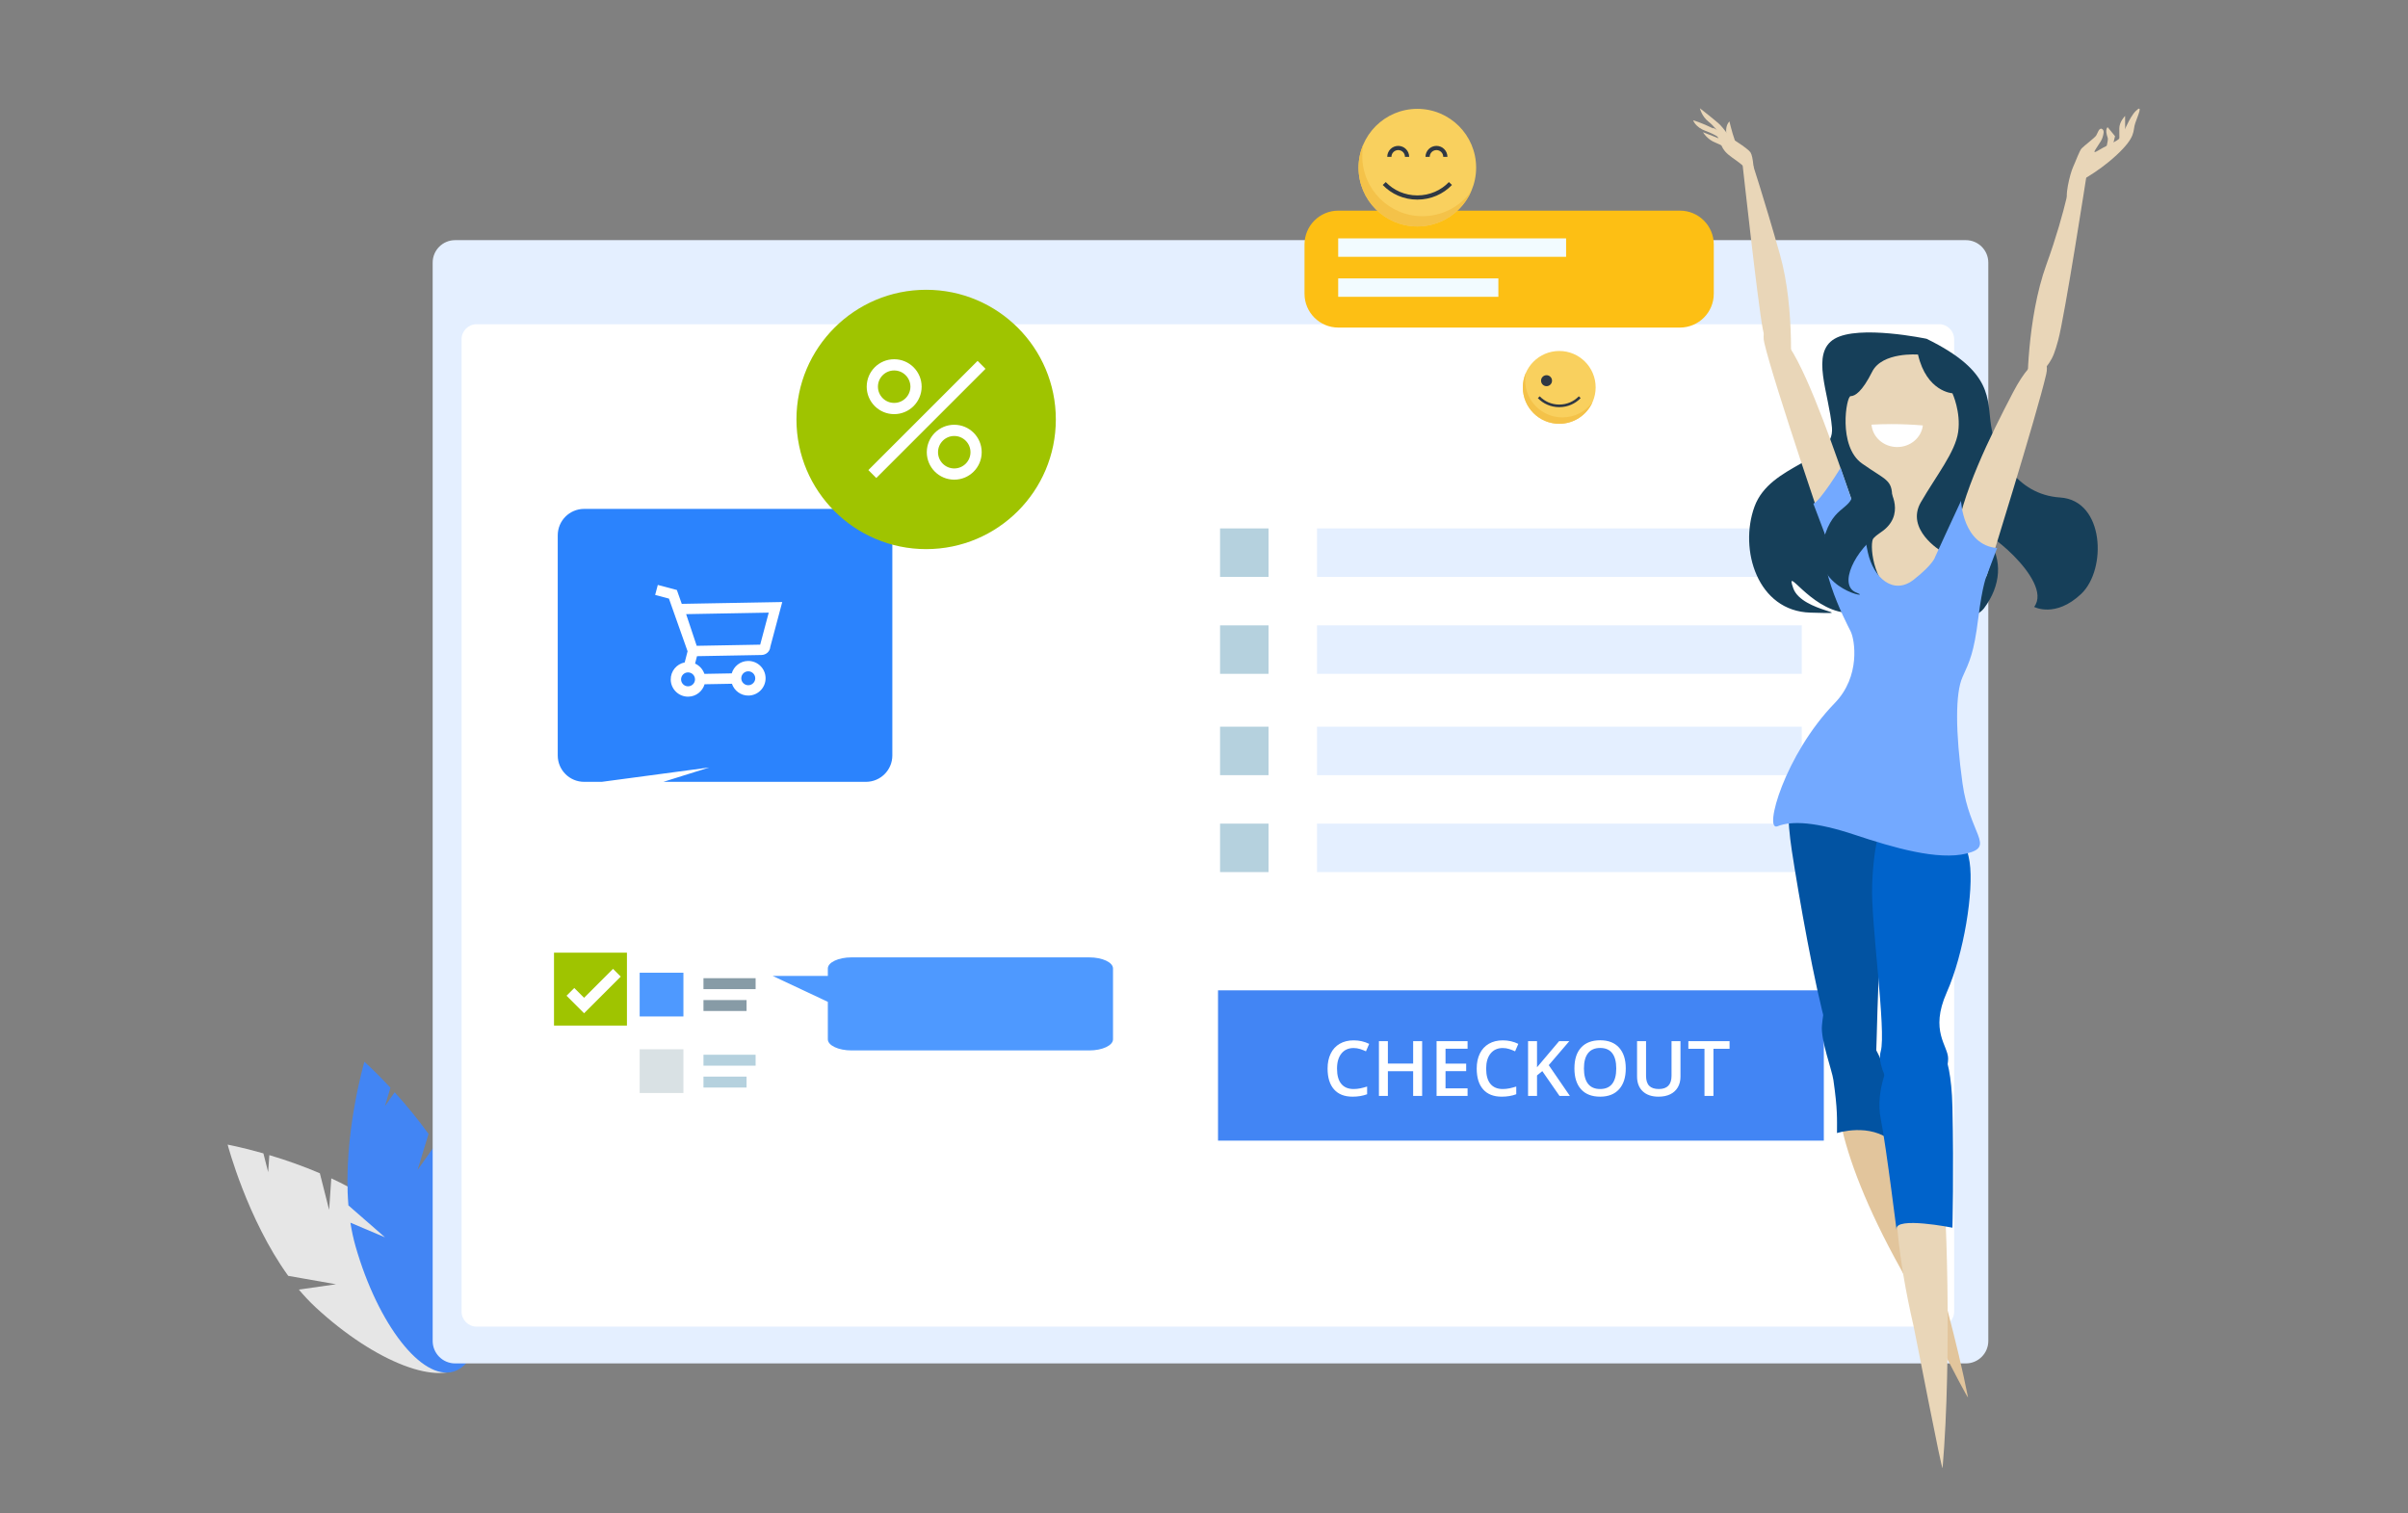 <svg xmlns="http://www.w3.org/2000/svg" xmlns:xlink="http://www.w3.org/1999/xlink" style="isolation:isolate" viewBox="0 0 350 220" width="350pt" height="220pt"><rect x="0" y="0" width="350" height="220" fill="#808080" stroke="none"/><g><g><g><path d="M47.839 175.878 46.488 170.549C44.093 169.534 41.642 168.654 39.148 167.915L38.977 170.392 38.285 167.664C35.192 166.78 33.087 166.391 33.087 166.391 33.087 166.391 35.93 177.202 41.892 185.466L48.84 186.687 43.443 187.465C44.194 188.368 45 189.222 45.857 190.024 54.531 198.075 64.192 201.769 67.436 198.274 70.679 194.779 66.278 185.42 57.603 177.369 54.915 174.872 51.537 172.87 48.155 171.293L47.839 175.878z" fill="rgb(230,230,230)"/><path d="M60.688 170.091 62.286 164.831C60.761 162.724 59.117 160.704 57.363 158.782L55.937 160.814 56.755 158.121C54.564 155.765 52.964 154.345 52.964 154.345 52.964 154.345 49.809 165.068 50.641 175.225L55.958 179.862 50.935 177.738C51.111 178.898 51.36 180.047 51.68 181.176 54.943 192.552 61.304 200.707 65.887 199.393 70.47 198.078 71.54 187.79 68.276 176.415 67.264 172.887 65.409 169.427 63.329 166.33L60.688 170.091z" fill="rgb(66,133,244)"/></g><g><path d="M66.153 34.909H285.733C287.535 34.909 288.998 36.372 288.998 38.174V194.929C288.998 196.732 287.535 198.195 285.733 198.195H66.153C64.351 198.195 62.888 196.732 62.888 194.929V38.174C62.888 36.372 64.351 34.909 66.153 34.909z" fill="rgb(228,239,255)"/><path d="M69.275 47.131H281.848C283.055 47.131 284.034 48.11 284.034 49.317V190.662C284.034 191.868 283.055 192.848 281.848 192.848H174.017 69.275C68.069 192.848 67.09 191.868 67.09 190.662V49.317C67.09 48.11 68.069 47.131 69.275 47.131z" fill="rgb(255,255,255)"/></g></g><g><path d="M249.097 42.697C249.097 45.415 246.896 47.618 244.177 47.618H194.528C191.809 47.618 189.608 45.415 189.608 42.697V35.54C189.608 32.823 191.809 30.62 194.528 30.62h49.649C246.896 30.62 249.097 32.823 249.097 35.54V42.697z" fill="rgb(253,191,20)"/><path d="M227.63 37.331H194.505V34.654H227.63V37.331z" fill="rgb(242,251,255)"/><path d="M217.786 43.146H194.505V40.47H217.786V43.146z" fill="rgb(242,251,255)"/><path d="M197.462 24.371C197.462 29.091 201.29 32.918 206.008 32.918 210.73 32.918 214.554 29.091 214.554 24.371 214.554 19.65 210.73 15.824 206.008 15.824 201.29 15.824 197.462 19.65 197.462 24.371z" fill="rgb(249,208,94)"/><path d="M198.173 20.952C198.062 21.509 198.003 22.085 198.003 22.675 198.003 27.507 201.923 31.426 206.755 31.426 209.657 31.426 212.234 30.009 213.825 27.83 212.496 30.826 209.497 32.918 206.008 32.918 201.29 32.918 197.462 29.091 197.462 24.371 197.462 23.155 197.719 22 198.173 20.952z" fill="rgb(244,194,73)"/><path d="M210.597 26.467C209.465 27.657 207.828 28.407 206.008 28.407 204.188 28.407 202.555 27.657 201.418 26.467L200.978 26.888C202.226 28.197 204.018 29.017 206.008 29.017 207.998 29.017 209.79 28.197 211.042 26.888L210.597 26.467z" fill="rgb(47,56,68)"/><path d="M204.821 22.801C204.821 21.921 204.11 21.207 203.23 21.207 202.349 21.207 201.634 21.921 201.634 22.801H202.244C202.244 22.258 202.684 21.819 203.23 21.817 203.771 21.819 204.21 22.258 204.21 22.801H204.821z" fill="rgb(47,56,68)"/><path d="M210.382 22.801C210.382 21.921 209.671 21.207 208.791 21.207 207.911 21.207 207.195 21.921 207.195 22.801H207.805C207.805 22.258 208.245 21.819 208.791 21.817 209.332 21.819 209.772 22.258 209.772 22.801H210.382z" fill="rgb(47,56,68)"/><path d="M221.344 56.311C221.344 59.233 223.715 61.602 226.635 61.602 229.56 61.602 231.926 59.233 231.926 56.311 231.926 53.389 229.56 51.02 226.635 51.02 223.715 51.02 221.344 53.389 221.344 56.311z" fill="rgb(249,208,94)"/><path d="M221.789 54.195C221.716 54.54 221.679 54.896 221.679 55.261 221.679 58.253 224.104 60.678 227.099 60.678 228.896 60.678 230.487 59.801 231.473 58.452 230.651 60.307 228.795 61.602 226.635 61.602 223.715 61.602 221.344 59.233 221.344 56.311 221.344 55.558 221.505 54.843 221.789 54.195z" fill="rgb(244,194,73)"/><path d="M229.478 57.609C228.776 58.346 227.763 58.81 226.635 58.81 225.507 58.81 224.499 58.346 223.797 57.609L223.522 57.869C224.293 58.68 225.402 59.188 226.635 59.188 227.869 59.188 228.978 58.68 229.748 57.869L229.478 57.609z" fill="rgb(47,56,68)"/><path d="M223.99 55.339C223.99 55.78 224.347 56.137 224.788 56.137 225.228 56.137 225.585 55.78 225.585 55.339 225.585 54.898 225.228 54.542 224.788 54.542 224.347 54.542 223.99 54.898 223.99 55.339z" fill="rgb(47,56,68)"/></g><g><path d="M191.426 76.814h70.459V83.861H191.426V76.814z" fill="rgb(228,239,255)"/><path d="M191.426 90.906h70.459V97.952H191.426V90.906z" fill="rgb(228,239,255)"/><path d="M177.334 76.814H184.38V83.861H177.334V76.814z" fill="rgb(181,209,222)"/><path d="M177.334 90.906H184.38V97.952H177.334V90.906z" fill="rgb(181,209,222)"/></g><g><path d="M191.426 105.636h70.459V112.683H191.426V105.636z" fill="rgb(228,239,255)"/><path d="M191.426 119.728h70.459V126.774H191.426V119.728z" fill="rgb(228,239,255)"/><path d="M177.334 105.636H184.38V112.683H177.334V105.636z" fill="rgb(181,209,222)"/><path d="M177.334 119.728H184.38V126.774H177.334V119.728z" fill="rgb(181,209,222)"/></g><path d="M177.038 143.962h88.052v21.849H177.038z" transform="matrix(1,0,0,1,0,0)" fill="rgb(66,133,244)"/><g><path d="M81.067 109.817C81.067 111.933 82.783 113.654 84.905 113.654H87.466L103.1 111.563 96.423 113.654H125.862C127.984 113.654 129.7 111.933 129.7 109.817v-32C129.7 75.696 127.984 73.976 125.862 73.976H84.905C82.783 73.976 81.067 75.696 81.067 77.817v32z" fill="rgb(43,131,253)"/><path d="M110.494 93.712 101.265 93.88 99.728 89.275 111.734 89.057 110.494 93.712zM100.021 99.768C99.466 99.778 99.004 99.333 98.994 98.776 98.984 98.215 99.428 97.754 99.985 97.744 100.546 97.733 101.008 98.179 101.018 98.74 101.028 99.296 100.583 99.757 100.021 99.768zM108.741 97.585C109.297 97.575 109.763 98.02 109.774 98.581 109.784 99.137 109.334 99.599 108.777 99.609 108.221 99.619 107.754 99.174 107.744 98.618 107.734 98.056 108.184 97.595 108.741 97.585zM99.093 87.78 98.382 85.766 95.612 85.03 95.226 86.484 97.23 87.016 99.939 94.674 99.521 96.294C98.345 96.521 97.468 97.563 97.49 98.804 97.515 100.189 98.664 101.296 100.049 101.272 101.177 101.251 102.106 100.493 102.412 99.467L106.383 99.395C106.726 100.409 107.682 101.133 108.804 101.113 110.195 101.087 111.303 99.939 111.277 98.554 111.252 97.163 110.104 96.056 108.713 96.081 107.591 96.101 106.662 96.86 106.355 97.886L102.384 97.958C102.156 97.292 101.667 96.75 101.028 96.462L101.308 95.386 110.676 95.216C111.371 95.203 111.913 94.689 111.963 94.028L113.699 87.516 99.093 87.78z" fill="rgb(255,255,255)"/></g><g><path d="M294.677 56.776C294.677 56.776 294.552 46.43 297.449 38.437 300.347 30.443 301.186 24.879 301.186 24.879L303.329 25.175C303.329 25.175 300.098 46.003 299.156 49.445 298.215 52.885 298.068 52.442 294.677 56.776z" fill="rgb(233,214,184)"/><path d="M308.891 19.537 308.88 16.85C308.88 16.85 308.035 17.699 308.04 18.667 308.046 19.5 308.052 20.519 308.052 20.519L308.891 19.537z" fill="rgb(233,214,184)"/><path d="M307.003 21.537 307.417 19.795 306.351 18.496C306.351 18.496 305.886 18.713 306.363 20.071 306.47 20.377 305.949 22.276 305.949 22.276L307.003 21.537z" fill="rgb(233,214,184)"/><path d="M301.538 26.754C301.538 26.754 304.701 25.277 307.644 22.539 310.581 19.8 309.946 19.076 310.359 17.891 310.779 16.706 311.511 15.094 310.456 16.111 309.407 17.129 308.681 19.482 308.154 20.038 307.633 20.592 306.578 20.961 305.631 21.497 304.678 22.033 304.049 22.513 304.678 21.57 305.308 20.625 305.517 20.31 305.62 19.922 305.727 19.532 305.931 18.94 305.507 18.736 305.087 18.531 304.877 19.402 304.667 19.717 304.457 20.031 302.881 21.233 302.569 21.566 302.252 21.9 301.731 23.38 301.316 24.288 300.897 25.196 299.944 28.926 300.67 29.344 300.67 29.344 300.591 27.289 301.538 26.754z" fill="rgb(233,214,184)"/><path d="M252.755 22.947C252.755 22.947 251.955 21.192 251.116 20.701 250.538 20.362 247.533 19.222 247.533 19.222 247.533 19.222 248.116 20.262 249.324 20.726 251.088 21.401 252.755 22.947 252.755 22.947z" fill="rgb(233,214,184)"/><path d="M251.07 21.535C250.679 20.388 249.511 19.614 247.913 19.035 246.399 18.484 246.098 17.488 246.098 17.488 246.098 17.488 247.113 17.737 249.375 18.839 250.01 19.148 250.639 19.492 251.246 19.843 253.236 21.002 252.074 24.488 251.07 21.535z" fill="rgb(233,214,184)"/><path d="M251.331 21.467C251.331 21.467 251.949 21.25 251.808 20.759 251.569 19.951 250.475 18.653 250.073 18.211 249.613 17.715 247.079 15.738 247.079 15.738 247.079 15.738 247.334 16.905 248.349 17.703 249.829 18.87 251.331 21.467 251.331 21.467z" fill="rgb(233,214,184)"/><path d="M273.469 160.415C272.936 159.389 272.494 158.341 272 157.327 270.594 155.884 269.438 155.149 268.655 155.305 265.679 155.904 266.2 166.387 276.287 184.495 276.848 185.505 286.197 203.884 286.044 203.097 282.915 187.322 275.379 164.121 273.469 160.415z" fill="rgb(226,197,156)"/><path d="M282.11 168.876C281.888 167.744 281.752 166.613 281.56 165.501 280.608 163.724 279.7 162.697 278.901 162.632 275.878 162.381 273.475 172.597 278.141 192.793 278.401 193.919 282.285 214.17 282.354 213.372 283.726 197.346 282.921 172.968 282.11 168.876z" fill="rgb(233,214,184)"/><path d="M261.069 111.565C261.069 111.565 258.982 114.066 260.44 123.653 261.461 130.366 263.79 143.467 265.497 149.391 266.223 151.929 267.028 154.331 267.527 155.019 269.194 157.311 272.114 160.751 272.528 156.582 272.947 152.414 272.738 132.198 274.824 128.03 276.905 123.862 282.739 111.983 261.069 111.565z" fill="rgb(2,83,162)"/><path d="M266.483 156.999C267.102 161.307 267.005 162.626 267.005 164.71 267.005 164.71 271.802 163.146 275.028 165.96 275.476 166.347 275.147 160.794 274.824 159.5 274.614 158.666 273.991 155.957 273.361 154.082 272.738 152.206 269.403 147.412 269.194 145.953 268.984 144.494 265.65 140.118 264.817 149.08 264.618 151.195 266.28 155.54 266.483 156.999z" fill="rgb(2,83,162)"/><path d="M282.115 114.692C282.115 114.692 285.659 121.152 286.283 125.321 286.912 129.489 285.449 138.659 282.949 144.286 280.448 149.913 283.159 151.997 283.159 153.874 283.159 155.748 281.491 161.791 279.201 161.791 276.905 161.791 272.528 155.748 273.361 152.831 274.195 149.913 271.904 134.073 272.114 128.655 272.318 123.237 273.361 111.983 282.115 114.692z" fill="rgb(0,99,203)"/><path d="M281.072 151.373C281.072 151.373 283.578 151.58 283.782 160.958 283.992 170.337 283.782 178.465 283.782 178.465 283.782 178.465 275.448 176.798 275.658 178.674 275.862 180.549 274.195 166.794 273.361 162.626 272.528 158.457 274.614 154.289 275.658 151.789 276.695 149.287 280.238 150.33 281.072 151.373z" fill="rgb(0,99,203)"/><path d="M280.029 49.25C280.029 49.25 270.192 47.169 266.648 49.252 263.11 51.337 265.86 57.17 266.274 62.171 266.693 67.174 257.315 67.383 255.019 73.635 252.729 79.886 255.439 88.848 263.15 89.056 270.861 89.266 261.897 89.057 260.65 85.513 259.397 81.971 262.94 88.431 268.15 89.056 273.361 89.682 285.869 91.766 288.369 88.431 290.869 85.097 291.079 81.346 288.993 78.428 286.907 75.51 298.648 84.303 295.661 88.223 295.661 88.223 298.739 89.882 302.493 86.339 306.246 82.795 305.9 72.735 299.442 72.319 292.979 71.901 290.036 65.923 289.413 61.964 288.783 58.004 289.826 54.045 280.029 49.25z" fill="rgb(22,63,89)"/><path d="M278.781 51.542C278.781 51.542 273.571 51.125 272.114 54.044 270.651 56.961 269.613 57.587 268.984 57.587 268.36 57.587 267.107 64.881 270.651 67.383 274.195 69.883 275.028 69.674 275.028 72.383 275.028 75.094 272.947 77.594 272.318 78.219 271.694 78.844 272.114 84.68 275.658 86.765 279.195 88.848 279.824 87.598 280.862 86.347 281.906 85.097 282.115 80.095 282.115 80.095 282.115 80.095 276.905 76.969 279.195 73.01 281.491 69.049 284.202 65.714 284.616 62.797 285.035 59.88 283.782 57.17 283.782 57.17 283.782 57.17 280.029 56.961 278.781 51.542z" fill="rgb(233,214,184)"/><path d="M288.772 83.662C288.772 83.662 296.058 60.296 297.412 54.407 298.025 51.759 295.853 50.798 292.588 57.049 289.322 63.299 284.99 72.011 284.202 78.637 283.408 85.262 286.708 87.566 288.772 83.662z" fill="rgb(233,214,184)"/><path d="M265.86 79.262C265.86 79.262 257.798 55.71 256.437 49.822 255.83 47.173 258.001 46.213 261.267 52.464 264.527 58.714 268.156 70.092 269.653 74.052 272.017 80.291 267.924 83.165 265.86 79.262z" fill="rgb(233,214,184)"/><path d="M260.168 55.441C260.168 55.441 261.024 45.13 258.699 36.952 256.38 28.772 254.555 23.251 254.555 23.251L253.267 23.792C253.267 23.792 255.524 44.311 256.215 47.809 256.913 51.309 257.089 50.877 260.168 55.441z" fill="rgb(233,214,184)"/><path d="M285.035 72.801C285.035 72.801 285.279 79.251 290.28 79.667L288.772 83.662C288.772 83.662 288.16 84.889 287.536 89.89 286.912 94.893 286.283 96.143 285.245 98.435 284.202 100.727 284.202 106.354 285.245 113.858 286.283 121.361 290.036 123.027 285.869 124.069 281.701 125.112 275.238 123.236 269.613 121.361 263.984 119.485 260.44 119.277 258.359 120.11 256.272 120.944 259.402 109.689 266.693 102.187 270.441 98.329 269.613 93.016 268.984 91.766 268.36 90.516 263.15 80.721 265.86 76.551 268.57 72.383 270.447 73.01 270.447 73.01 270.447 73.01 270.651 76.551 271.49 80.304 272.323 84.054 275.238 86.556 278.158 84.263 281.072 81.971 281.282 80.929 281.282 80.929 281.282 80.929 284.4 74.128 285.035 72.801z" fill="rgb(115,169,255)"/><path d="M269.613 74.052 267.527 68.008C267.527 68.008 264.613 72.801 263.57 73.217L265.86 79.262C265.86 79.262 269.817 75.719 269.613 74.052z" fill="rgb(115,169,255)"/><path d="M274.614 71.134C274.614 71.134 277.115 74.885 273.367 77.386 269.613 79.886 267.113 85.097 269.817 86.14 272.528 87.181 263.57 85.723 264.817 79.47 266.07 73.217 268.984 74.468 269.403 71.55 269.817 68.633 271.904 67.59 274.614 71.134z" fill="rgb(22,63,89)"/><path d="M254.072 22.6C253.386 22.101 252.355 20.977 252.179 20.474 251.646 18.958 251.385 17.631 251.368 17.645 250.155 18.957 251.652 21.242 251.697 22.337 251.748 23.43 255.847 23.896 254.072 22.6z" fill="rgb(233,214,184)"/><path d="M254.265 25.01C252.536 23.023 250.767 22.76 250.177 21.027 250.109 20.837 250.007 20.666 249.923 20.487 249.684 20.004 249.508 19.422 249.389 19.236 249.247 19.023 248.783 18.47 249.06 18.614 251.482 19.907 254.072 21.587 254.43 22.147 254.849 22.803 254.912 24.755 255.059 26.816 255.167 28.369 255.49 26.406 254.265 25.01z" fill="rgb(233,214,184)"/><path d="M274.926 61.651C273.945 61.651 272.975 61.679 272.023 61.73 272.176 63.553 273.792 64.985 275.759 64.985 277.687 64.985 279.274 63.613 279.484 61.845 278.005 61.72 276.479 61.651 274.926 61.651z" fill="rgb(255,255,255)"/></g><g><path d="M153.464 60.974C153.464 71.383 145.022 79.824 134.617 79.824 124.206 79.824 115.764 71.383 115.764 60.974 115.764 50.563 124.206 42.125 134.617 42.125 145.022 42.125 153.464 50.563 153.464 60.974z" fill="rgb(159,196,0)"/><path d="M127.367 69.487 143.242 53.614 142.091 52.46 126.216 68.334" fill="rgb(255,255,255)"/><path d="M133.143 56.211H132.33C132.324 56.865 132.064 57.449 131.634 57.879 131.204 58.308 130.621 58.57 129.966 58.57 129.311 58.57 128.728 58.308 128.298 57.88 127.874 57.45 127.607 56.865 127.607 56.211 127.607 55.557 127.868 54.973 128.298 54.543 128.728 54.115 129.311 53.853 129.966 53.853 130.621 53.853 131.204 54.115 131.634 54.543 132.064 54.974 132.324 55.557 132.33 56.211H133.143 133.961C133.957 54.006 132.171 52.222 129.966 52.221 127.761 52.222 125.975 54.007 125.975 56.211 125.975 58.415 127.761 60.202 129.966 60.202 132.171 60.202 133.957 58.415 133.961 56.211H133.143z" fill="rgb(255,255,255)"/><path d="M141.876 65.737H141.058C141.058 66.39 140.797 66.974 140.367 67.404 139.937 67.832 139.354 68.094 138.699 68.095 138.044 68.094 137.461 67.832 137.031 67.404 136.602 66.974 136.341 66.39 136.341 65.737 136.341 65.083 136.602 64.498 137.031 64.069 137.461 63.641 138.044 63.378 138.699 63.378 139.354 63.378 139.937 63.64 140.367 64.069 140.797 64.498 141.058 65.083 141.058 65.737H141.876 142.689C142.689 63.531 140.904 61.746 138.699 61.746 136.494 61.746 134.708 63.531 134.708 65.737 134.708 67.941 136.494 69.726 138.699 69.727 140.904 69.726 142.689 67.941 142.689 65.737H141.876z" fill="rgb(255,255,255)"/></g><g><path d="M123.762 139.171C121.868 139.171 120.325 139.895 120.325 140.787V141.864H112.3L120.325 145.634V151.081C120.325 151.974 121.868 152.697 123.762 152.697H158.329C160.234 152.697 161.776 151.974 161.776 151.081V140.787C161.776 139.895 160.234 139.171 158.329 139.171H123.762z" fill="rgb(78,153,255)"/><path d="M102.248 143.787H109.828V142.197H102.248" fill="rgb(135,155,166)"/><path d="M102.248 146.965H108.512V145.376H102.248" fill="rgb(135,155,166)"/><path d="M99.334 147.76H92.976V141.402H99.334V147.76z" fill="rgb(78,153,255)"/><path d="M102.248 154.913H109.828V153.324H102.248" fill="rgb(181,209,222)"/><path d="M102.248 158.093H108.512V156.503H102.248" fill="rgb(181,209,222)"/><linearGradient id="_lgradient_13" x1="0" y1=".5" x2="1" y2=".5" gradientTransform="matrix(6.359,0,0,6.358,92.976,152.529)" gradientUnits="userSpaceOnUse"><stop offset="0" stop-opacity="1" style="stop-color:#d9e1e4"/><stop offset="100%" stop-opacity="1" style="stop-color:#d9e1e4"/></linearGradient><path d="M99.334 158.887H92.976V152.529H99.334V158.887z" fill="url(#_lgradient_13)"/><path d="M91.124 149.084H80.524V138.487H91.124V149.084z" fill="rgb(159,196,0)"/><path d="M82.347 144.746 84.896 147.295 90.226 141.964 89.103 140.84 84.896 145.047 83.47 143.622 82.347 144.746z" fill="rgb(255,255,255)"/></g><path d="M196.742 152.349v0 0Q195.62 152.349 194.977 153.144v0 0Q194.334 153.939 194.334 155.339v0 0Q194.334 156.805 194.953 157.557v0 0Q195.571 158.308 196.742 158.308v0 0Q197.249 158.308 197.723 158.208v0 0Q198.197 158.107 198.709 157.949v0V159.066v0Q197.772 159.42 196.584 159.42v0 0Q194.836 159.42 193.899 158.36v0 0Q192.962 157.301 192.962 155.328v0 0Q192.962 154.086 193.417 153.155v0 0Q193.871 152.223 194.732 151.727v0 0Q195.593 151.232 196.753 151.232v0 0Q197.974 151.232 199.009 151.744v0L198.54 152.828v0Q198.137 152.637 197.688 152.493v0 0Q197.238 152.349 196.742 152.349zM206.706 151.346V159.311H205.399V155.721H201.727V159.311H200.425V151.346H201.727V154.604H205.399V151.346H206.706zM213.309 158.205V159.311H208.804V151.346H213.309V152.447H210.106V154.615H213.107V155.704H210.106V158.205H213.309zM218.419 152.349v0 0Q217.297 152.349 216.654 153.144v0 0Q216.011 153.939 216.011 155.339v0 0Q216.011 156.805 216.629 157.557v0 0Q217.248 158.308 218.419 158.308v0 0Q218.926 158.308 219.399 158.208v0 0Q219.873 158.107 220.386 157.949v0V159.066v0Q219.449 159.42 218.261 159.42v0 0Q216.512 159.42 215.575 158.36v0 0Q214.638 157.301 214.638 155.328v0 0Q214.638 154.086 215.093 153.155v0 0Q215.548 152.223 216.409 151.727v0 0Q217.269 151.232 218.43 151.232v0 0Q219.65 151.232 220.685 151.744v0L220.217 152.828v0Q219.814 152.637 219.364 152.493v0 0Q218.915 152.349 218.419 152.349zM225.109 154.838 228.181 159.311H226.672L224.172 155.704 223.404 156.331V159.311H222.102V151.346H223.404V155.149v0Q223.937 154.495 224.466 153.89v0L226.618 151.346H228.1v0Q226.013 153.798 225.109 154.838v0zM236.304 155.318v0 0Q236.304 157.262 235.331 158.341v0 0Q234.359 159.42 232.578 159.42v0 0Q230.774 159.42 229.807 158.349v0 0Q228.84 157.279 228.84 155.307v0 0Q228.84 153.335 229.813 152.278v0 0Q230.785 151.221 232.588 151.221v0 0Q234.364 151.221 235.334 152.294v0 0Q236.304 153.367 236.304 155.318zM230.224 155.318v0 0Q230.224 156.788 230.818 157.548v0 0Q231.412 158.308 232.578 158.308v0 0Q233.738 158.308 234.329 157.557v0 0Q234.92 156.805 234.92 155.318v0 0Q234.92 153.852 234.334 153.095v0 0Q233.749 152.338 232.588 152.338v0 0Q231.417 152.338 230.821 153.095v0 0Q230.224 153.852 230.224 155.318zM242.955 151.346H244.257V156.5v0Q244.257 157.382 243.879 158.044v0 0Q243.5 158.706 242.784 159.063v0 0Q242.067 159.42 241.071 159.42v0 0Q239.589 159.42 238.766 158.635v0 0Q237.944 157.851 237.944 156.478v0V151.346H239.251V156.385v0Q239.251 157.371 239.709 157.84v0 0Q240.166 158.308 241.114 158.308v0 0Q242.955 158.308 242.955 156.374v0V151.346zM249.046 152.463V159.311H247.744V152.463H245.401V151.346H251.389V152.463H249.046z" fill="rgb(255,255,255)"/></g><path d="M126.694 159.172v0 0Q125.964 159.172 125.563 159.72v0 0Q125.163 160.269 125.163 161.249v0 0Q125.163 163.288 126.694 163.288v0 0Q127.336 163.288 128.249 162.967v0V164.052v0Q127.499 164.365 126.573 164.365v0 0Q125.242 164.365 124.537 163.558v0 0Q123.832 162.75 123.832 161.24v0 0Q123.832 160.289 124.178 159.574v0 0Q124.525 158.859 125.173 158.477v0 0Q125.822 158.095 126.694 158.095v0 0Q127.582 158.095 128.479 158.525v0L128.062 159.576v0Q127.72 159.414 127.373 159.293v0 0Q127.027 159.172 126.694 159.172zM135.082 161.224v0 0Q135.082 162.738 134.331 163.551v0 0Q133.58 164.365 132.179 164.365v0 0Q130.777 164.365 130.026 163.551v0 0Q129.275 162.738 129.275 161.215v0 0Q129.275 159.693 130.028 158.89v0 0Q130.781 158.087 132.187 158.087v0 0Q133.593 158.087 134.337 158.896v0 0Q135.082 159.706 135.082 161.224zM130.631 161.224v0 0Q130.631 162.246 131.019 162.763v0 0Q131.407 163.28 132.179 163.28v0 0Q133.726 163.28 133.726 161.224v0 0Q133.726 159.163 132.187 159.163v0 0Q131.415 159.163 131.023 159.683v0 0Q130.631 160.202 130.631 161.224zM140.02 158.183H141.309V162.129v0Q141.309 162.805 141.007 163.313v0 0Q140.704 163.822 140.133 164.093v0 0Q139.561 164.365 138.781 164.365v0 0Q137.605 164.365 136.954 163.762v0 0Q136.304 163.159 136.304 162.112v0V158.183H137.593V161.916v0Q137.593 162.621 137.876 162.951v0 0Q138.16 163.28 138.815 163.28v0 0Q139.449 163.28 139.734 162.949v0 0Q140.02 162.617 140.02 161.908v0V158.183zM144.095 159.243V161.053H144.521v0Q145.117 161.053 145.413 160.817v0 0Q145.709 160.581 145.709 160.131v0 0Q145.709 159.676 145.461 159.459v0 0Q145.213 159.243 144.683 159.243v0H144.095zM147.015 160.085v0 0Q147.015 161.069 146.4 161.591v0 0Q145.785 162.112 144.65 162.112v0H144.095V164.281H142.802V158.183H144.75v0Q145.86 158.183 146.437 158.661v0 0Q147.015 159.138 147.015 160.085zM153.701 161.224v0 0Q153.701 162.738 152.95 163.551v0 0Q152.2 164.365 150.798 164.365v0 0Q149.397 164.365 148.646 163.551v0 0Q147.895 162.738 147.895 161.215v0 0Q147.895 159.693 148.648 158.89v0 0Q149.401 158.087 150.807 158.087v0 0Q152.212 158.087 152.957 158.896v0 0Q153.701 159.706 153.701 161.224zM149.251 161.224v0 0Q149.251 162.246 149.639 162.763v0 0Q150.027 163.28 150.798 163.28v0 0Q152.346 163.28 152.346 161.224v0 0Q152.346 159.163 150.807 159.163v0 0Q150.035 159.163 149.643 159.683v0 0Q149.251 160.202 149.251 161.224zM160.375 158.183V164.281H158.732L156.079 159.668H156.041v0Q156.121 160.89 156.121 161.411v0V164.281H154.965V158.183H156.596L159.245 162.75H159.274v0Q159.211 161.562 159.211 161.069v0V158.183H160.375z" fill="rgb(255,255,255)"/></svg>